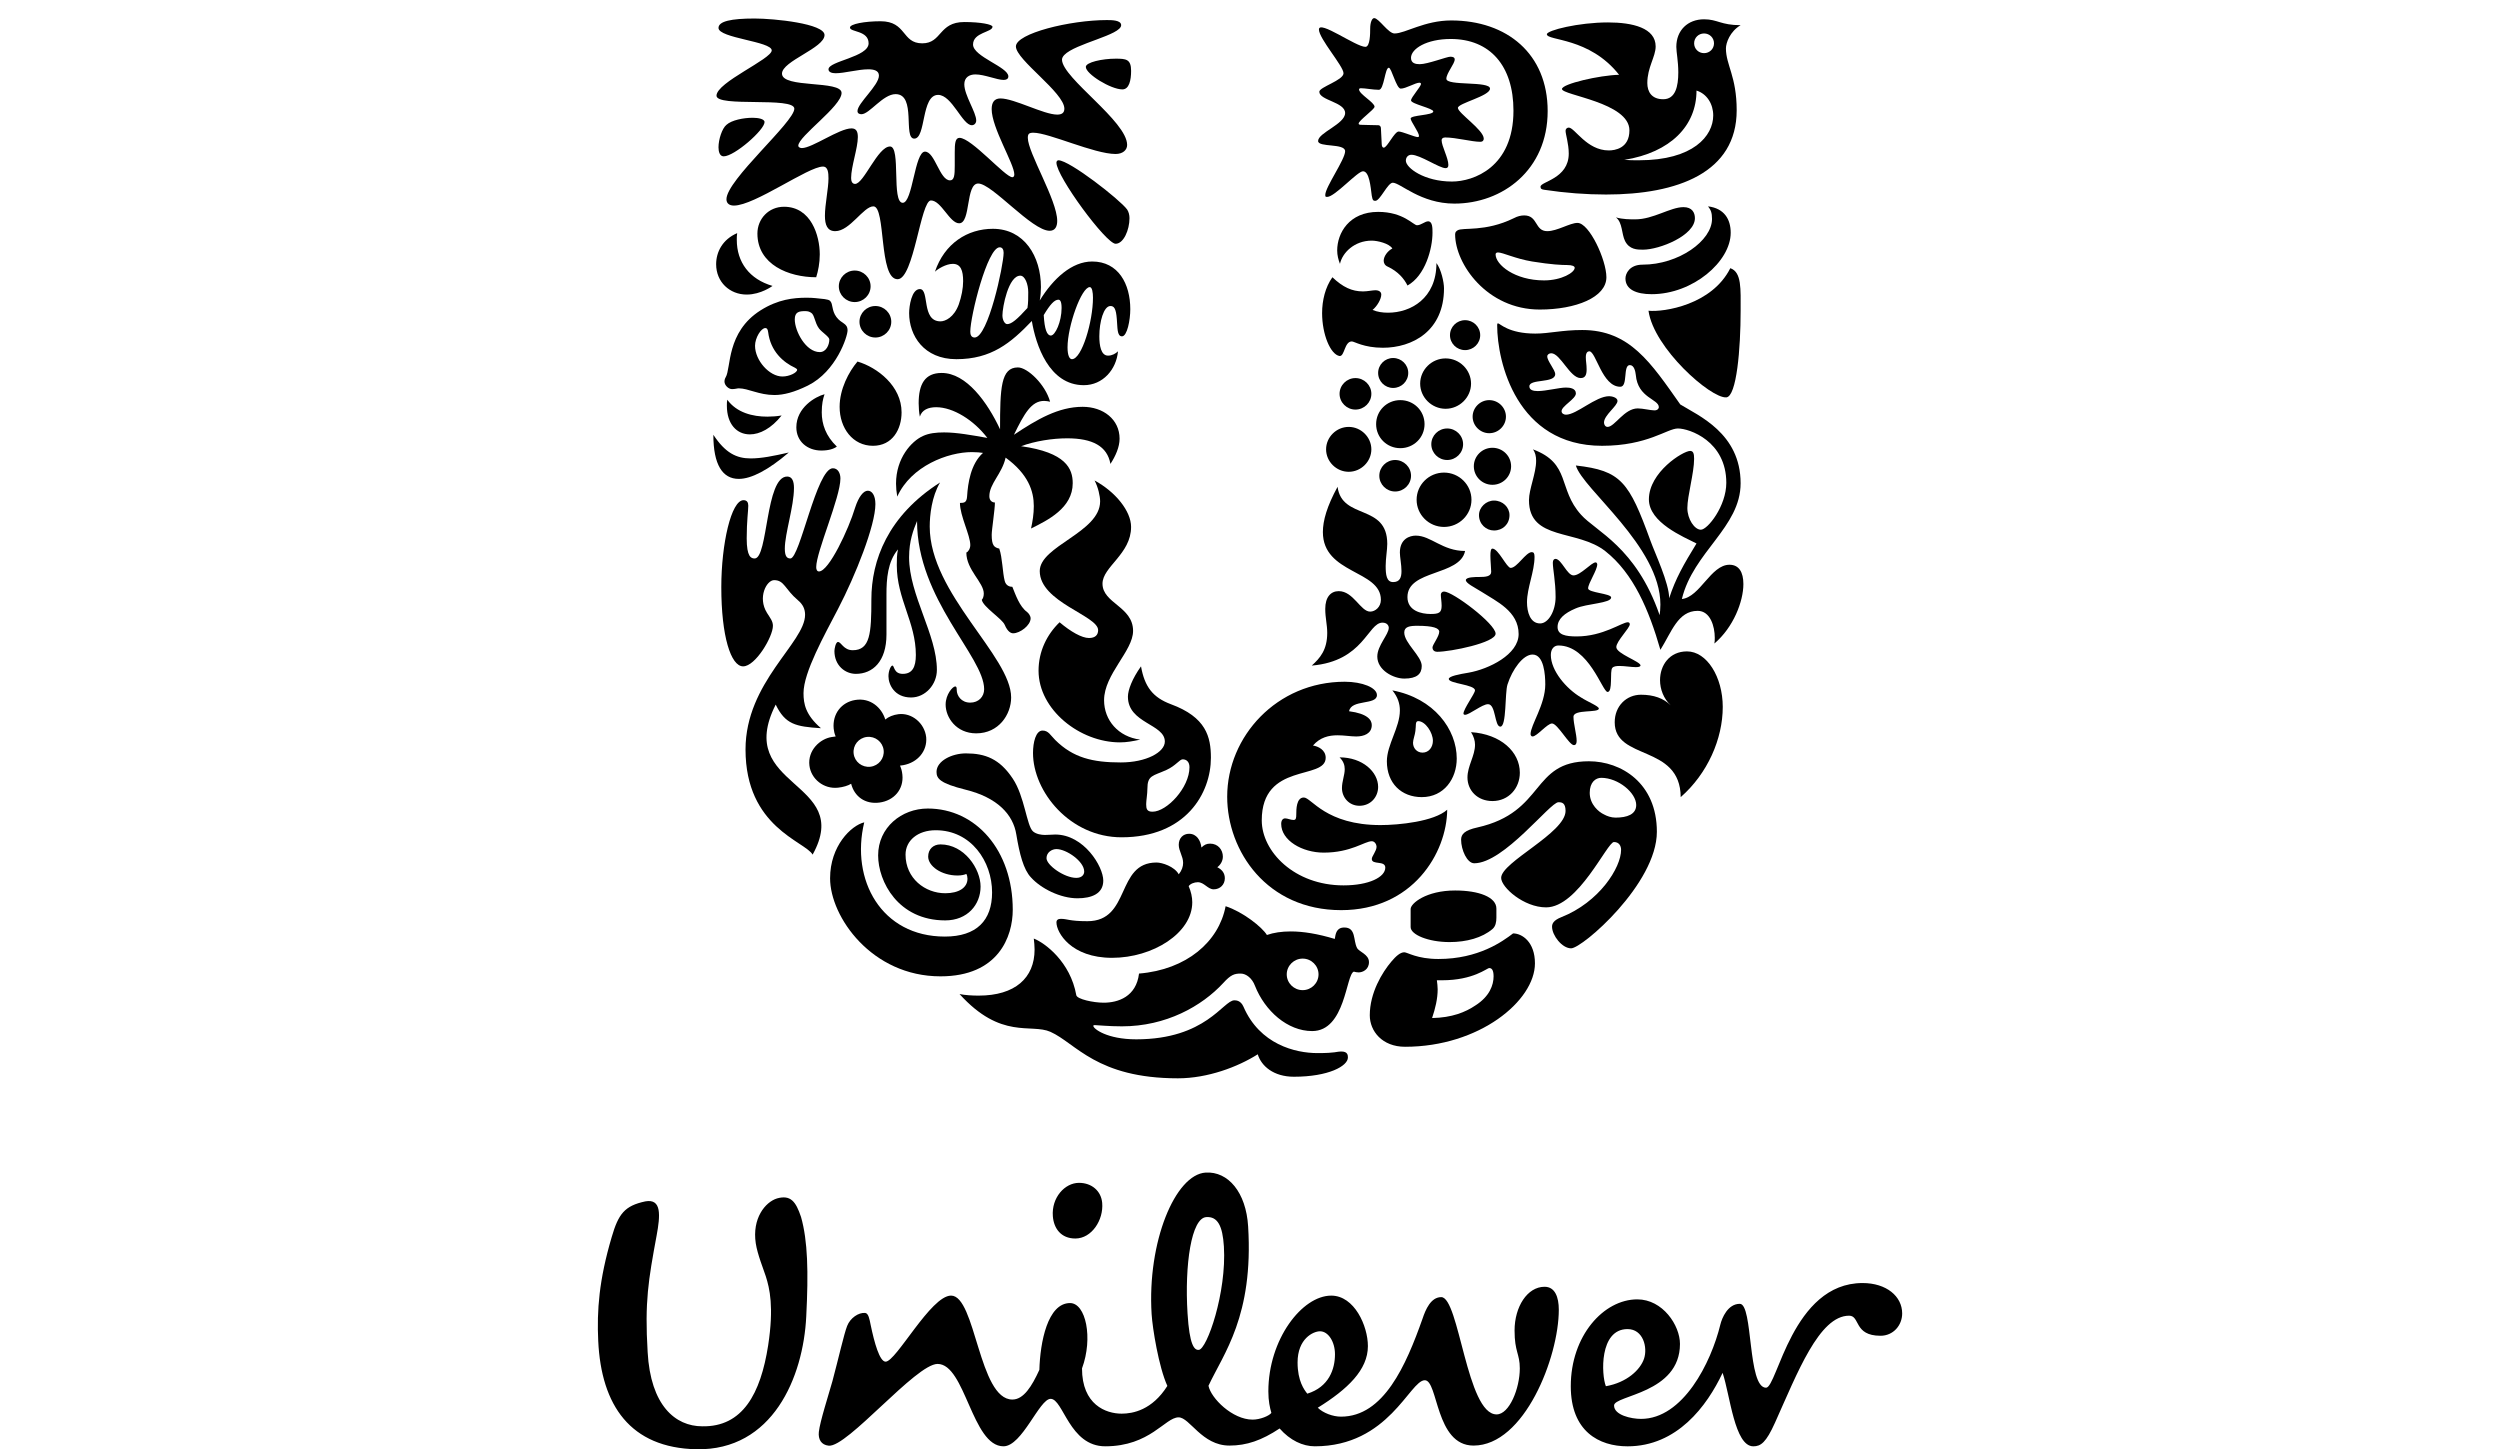 <svg width="138" height="80" viewBox="0 0 138 80" fill="none" xmlns="http://www.w3.org/2000/svg">
<g clip-path="url(#clip0)">
<path d="M42.273 70.456C42.155 70.084 41.811 69.247 41.718 68.629C41.511 67.26 42.232 66.358 42.895 66.152C43.639 65.946 43.929 66.316 44.217 67.177C44.589 68.489 44.631 70.207 44.505 72.666C44.343 76.026 42.648 80.084 38.435 79.999C34.798 79.92 33.189 77.584 33.022 74.02C32.943 72.34 33.064 70.66 33.766 68.285C34.138 67.013 34.47 66.56 35.624 66.316C36.532 66.152 36.45 67.093 36.245 68.203C35.792 70.66 35.582 71.846 35.75 74.634C35.912 77.584 37.278 78.732 38.765 78.732C40.996 78.774 41.987 76.931 42.402 74.265C42.729 72.135 42.482 71.111 42.273 70.456ZM89.84 73.366C90.709 73.366 90.958 74.385 90.75 75.002C90.543 75.616 89.8 76.316 88.644 76.519C88.395 75.903 88.271 73.366 89.84 73.366ZM73.691 74.755C73.691 74.061 73.317 73.487 72.866 73.487C72.49 73.487 71.626 73.895 71.626 75.207C71.626 76.234 71.994 76.722 72.163 76.931C73.358 76.561 73.691 75.575 73.691 74.755ZM60.841 66.398C60.783 65.741 60.263 65.293 59.56 65.293C58.777 65.293 58.038 66.109 58.117 67.134C58.167 67.81 58.569 68.366 59.358 68.366C60.263 68.366 60.924 67.342 60.841 66.398ZM67.559 68.805C67.488 67.659 67.208 67.141 66.587 67.184C65.765 67.233 65.385 69.8 65.552 72.499C65.66 74.26 65.924 74.531 66.17 74.514C66.625 74.487 67.717 71.341 67.559 68.805ZM94.963 73.118C94.451 75.224 92.899 78.323 90.583 78.323C90.047 78.323 89.096 78.117 89.096 77.584C89.096 77.01 92.734 76.931 92.734 74.184C92.734 73.161 91.784 71.725 90.379 71.725C88.52 71.725 86.707 73.734 86.707 76.52C86.707 79.017 88.271 79.837 89.841 79.837C92.568 79.837 94.221 77.623 95.088 75.781C95.502 77.011 95.746 79.837 96.783 79.837C97.195 79.837 97.486 79.632 97.982 78.528C99.218 75.78 100.418 72.626 102.071 72.626C102.689 72.626 102.319 73.734 103.805 73.734C104.506 73.734 105 73.161 105 72.502C105 71.559 104.134 70.824 102.813 70.824C98.929 70.824 98.106 76.602 97.485 76.602C96.452 76.602 96.782 71.971 96.037 71.971C95.376 71.971 95.051 72.752 94.963 73.118ZM61.916 78.034C62.535 78.034 63.6 77.834 64.438 76.503C63.959 75.448 63.617 73.315 63.569 72.538C63.323 68.566 64.866 64.83 66.555 64.726C67.793 64.652 68.783 65.814 68.897 67.698C69.202 72.647 67.54 74.713 66.708 76.495C66.848 77.186 68.03 78.363 69.145 78.363C69.557 78.363 70.055 78.158 70.18 77.992C70.097 77.707 70.013 77.338 70.013 76.804C70.013 73.936 71.873 71.518 73.484 71.518C74.765 71.518 75.508 73.197 75.508 74.306C75.508 75.615 74.392 76.683 72.741 77.707C73.031 77.992 73.565 78.199 74.022 78.199C76.379 78.199 77.612 75.371 78.525 72.788C78.689 72.296 78.98 71.601 79.557 71.601C80.549 71.601 80.964 78.075 82.612 78.075C83.316 78.075 83.893 76.639 83.893 75.536C83.893 74.716 83.604 74.633 83.604 73.445C83.604 72.135 84.307 71.03 85.26 71.03C85.837 71.03 86.046 71.601 86.046 72.296C86.046 74.919 84.143 79.796 81.338 79.796C79.227 79.796 79.392 76.189 78.649 76.189C77.819 76.189 76.662 79.836 72.577 79.836C71.913 79.836 71.212 79.509 70.635 78.852C69.645 79.509 68.816 79.796 67.866 79.796C66.339 79.796 65.676 78.238 65.058 78.238C64.314 78.238 63.489 79.836 61.008 79.836C59.026 79.836 58.695 77.216 57.994 77.216C57.373 77.216 56.423 79.836 55.391 79.836C53.653 79.836 53.285 75.289 51.754 75.289C50.556 75.289 46.771 79.907 45.744 79.802C45.331 79.759 45.157 79.453 45.2 79.043C45.258 78.476 45.75 76.958 45.95 76.24C46.284 74.994 46.59 73.629 46.762 73.193C46.932 72.754 47.39 72.441 47.758 72.474C47.944 72.492 47.999 72.835 48.057 73.118C48.266 74.131 48.557 75.164 48.886 75.164C49.466 75.164 51.382 71.517 52.498 71.517C53.863 71.517 54.026 77.255 55.884 77.255C56.505 77.255 56.961 76.519 57.373 75.615C57.415 74.096 57.828 71.929 59.067 71.929C59.935 71.929 60.349 73.853 59.727 75.535C59.726 77.542 61.046 78.034 61.916 78.034Z" fill="black"/>
<path d="M90.69 13.782C90.383 13.782 89.944 13.782 89.703 13.305C89.504 12.913 89.571 12.282 89.199 12C89.571 12.108 89.966 12.108 90.272 12.108C91.26 12.108 92.204 11.434 92.928 11.434C93.406 11.434 93.559 11.739 93.559 12.042C93.56 13 91.612 13.782 90.69 13.782ZM91.172 16.239C93.45 16.239 95.535 14.435 95.535 12.848C95.535 12.108 95.183 11.5 94.284 11.391C94.438 11.587 94.503 11.739 94.503 12.087C94.503 13.283 92.666 14.609 90.668 14.609C89.944 14.609 89.725 15.108 89.725 15.369C89.725 15.979 90.318 16.239 91.172 16.239ZM90.997 17.153C91.283 19.217 94.438 22.001 95.292 21.935C95.864 21.887 96.083 19.239 96.083 17.153C96.083 15.957 96.149 15.021 95.513 14.804C94.502 16.827 91.853 17.239 90.997 17.153Z" fill="black"/>
<path d="M41.657 30.828C42.401 30.828 42.248 26.305 43.453 26.305C43.739 26.305 43.827 26.587 43.827 26.935C43.827 27.957 43.322 29.458 43.322 30.283C43.322 30.697 43.432 30.828 43.629 30.828C44.156 30.828 45.077 25.848 45.975 25.848C46.26 25.848 46.391 26.131 46.391 26.413C46.391 27.457 45.055 30.457 45.055 31.305C45.055 31.436 45.098 31.544 45.208 31.544C45.757 31.544 46.852 29.196 47.202 28.023C47.4 27.413 47.663 27.087 47.904 27.087C48.123 27.087 48.322 27.326 48.322 27.827C48.322 29.001 47.224 31.762 46.26 33.611C45.516 35.045 44.354 37.109 44.354 38.261C44.354 38.849 44.461 39.457 45.317 40.197C43.914 40.11 43.344 39.98 42.819 38.893C40.473 43.523 47.137 43.067 44.857 47.175C44.44 46.437 41.153 45.676 41.153 41.371C41.153 37.653 44.44 35.479 44.44 33.936C44.44 33.632 44.331 33.371 44.046 33.133C43.322 32.522 43.3 32.024 42.73 32.024C42.315 32.024 41.809 32.98 42.336 33.828C42.511 34.11 42.665 34.284 42.665 34.545C42.665 35.153 41.7 36.783 41.021 36.783C40.341 36.783 39.816 35.111 39.816 32.414C39.816 30.022 40.363 27.61 41.043 27.61C41.24 27.61 41.305 27.74 41.305 27.915C41.305 28.197 41.218 28.762 41.218 29.718C41.218 30.74 41.459 30.828 41.657 30.828Z" fill="black"/>
<path d="M47.245 37.197C48.167 37.197 48.933 36.521 48.933 35.024V32.805C48.933 31.957 48.999 31.001 49.57 30.326C49.503 30.61 49.503 30.914 49.503 31.197C49.503 33.067 50.555 34.35 50.555 36.154C50.555 36.827 50.358 37.197 49.833 37.197C49.328 37.197 49.372 36.74 49.262 36.74C49.175 36.74 49.043 37.023 49.043 37.327C49.043 37.784 49.372 38.501 50.292 38.501C51.082 38.501 51.716 37.784 51.716 36.98C51.716 35.024 50.182 32.849 50.182 30.762C50.182 29.849 50.423 29.241 50.621 28.762C50.621 33.089 54.325 36.241 54.325 38.044C54.325 38.458 54.018 38.785 53.558 38.785C53.054 38.785 52.812 38.392 52.812 38.087C52.812 37.935 52.79 37.892 52.724 37.892C52.594 37.892 52.199 38.327 52.199 38.893C52.199 39.61 52.79 40.481 53.886 40.481C55.135 40.481 55.815 39.436 55.815 38.501C55.815 36.219 51.321 32.762 51.321 29.067C51.321 28.436 51.43 27.414 51.892 26.632C48.998 28.479 48.1 30.936 48.1 33.089C48.1 34.959 48.034 35.892 47.07 35.892C46.565 35.892 46.434 35.437 46.258 35.437C46.127 35.437 46.06 35.828 46.06 35.936C46.062 36.74 46.654 37.197 47.245 37.197Z" fill="black"/>
<path d="M80.455 12.717C80.733 12.532 81.969 12.825 83.567 12.042C83.764 11.935 83.961 11.891 84.136 11.891C84.905 11.891 84.707 12.76 85.409 12.76C85.956 12.76 86.66 12.304 87.077 12.304C87.73 12.304 88.673 14.348 88.673 15.304C88.673 16.413 86.989 17.087 84.993 17.087C82.079 17.087 80.323 14.565 80.323 12.934C80.324 12.804 80.39 12.76 80.455 12.717ZM85.234 15.478C86.199 15.478 86.923 15.043 86.923 14.782C86.923 14.696 86.792 14.63 86.506 14.63C86.221 14.63 85.65 14.609 84.576 14.435C83.653 14.283 82.952 13.935 82.689 13.935C82.601 13.935 82.557 13.978 82.557 14.043C82.557 14.609 83.61 15.478 85.234 15.478Z" fill="black"/>
<path d="M47.706 45.393C46.983 45.567 45.821 46.696 45.821 48.481C45.821 50.61 48.123 53.894 51.915 53.894C55.114 53.894 55.904 51.698 55.904 50.218C55.904 46.936 53.866 44.631 51.214 44.631C49.767 44.631 48.473 45.675 48.473 47.218C48.473 48.654 49.57 50.806 52.178 50.806C53.405 50.806 54.128 49.935 54.128 48.938C54.128 47.959 53.23 46.611 51.914 46.611C51.52 46.611 51.235 46.87 51.235 47.285C51.235 47.805 51.957 48.328 52.857 48.328C53.075 48.328 53.251 48.285 53.34 48.241C53.382 48.308 53.405 48.415 53.405 48.502C53.405 49.003 52.923 49.307 52.178 49.307C51.06 49.307 49.986 48.482 49.986 47.175C49.986 46.394 50.666 45.829 51.651 45.829C53.602 45.829 54.763 47.546 54.763 49.264C54.763 50.806 53.91 51.699 52.156 51.699C48.648 51.699 46.94 48.567 47.706 45.393Z" fill="black"/>
<path d="M72.728 58.131C73.779 58.131 73.725 58.044 74.054 58.044C74.382 58.044 74.405 58.24 74.405 58.371C74.405 58.849 73.33 59.436 71.423 59.436C70.305 59.436 69.625 58.849 69.428 58.197C68.332 58.892 66.667 59.523 65.022 59.523C60.53 59.523 59.39 57.587 57.986 56.958C56.912 56.479 55.268 57.415 52.966 54.871C53.273 54.936 53.69 54.958 54.019 54.958C56.034 54.958 57.109 53.981 57.109 52.414C57.109 52.218 57.087 52.003 57.065 51.808C57.679 52.047 59.083 53.089 59.412 54.936C59.455 55.154 60.353 55.349 60.923 55.349C61.713 55.349 62.721 55.023 62.874 53.741C65.505 53.524 67.281 51.981 67.654 50.023C68.595 50.327 69.67 51.175 69.933 51.611C70.306 51.481 70.743 51.415 71.247 51.415C71.949 51.415 72.739 51.546 73.68 51.829C73.725 51.546 73.768 51.198 74.207 51.198C74.865 51.198 74.689 51.916 74.909 52.327C75.019 52.544 75.567 52.675 75.567 53.11C75.567 53.524 75.215 53.677 74.996 53.677C74.908 53.677 74.798 53.655 74.732 53.634C74.294 53.786 74.272 56.915 72.431 56.915C71.073 56.915 69.823 55.806 69.274 54.416C69.121 54.003 68.792 53.741 68.485 53.741C68.135 53.741 67.937 53.807 67.522 54.264C66.338 55.545 64.365 56.654 61.932 56.654C61.186 56.654 60.595 56.587 60.441 56.587C60.352 56.587 60.352 56.609 60.352 56.631C60.352 56.783 61.097 57.371 62.72 57.371C66.578 57.371 67.521 55.218 68.134 55.218C68.223 55.218 68.484 55.218 68.638 55.566C69.538 57.652 71.5 58.131 72.728 58.131ZM71.028 53.786C71.028 54.265 71.423 54.656 71.906 54.656C72.389 54.656 72.783 54.265 72.783 53.786C72.783 53.307 72.389 52.915 71.906 52.915C71.423 52.915 71.028 53.307 71.028 53.786Z" fill="black"/>
<path d="M88.389 42.936C88.082 42.936 87.753 43.175 87.753 43.764C87.753 44.413 88.258 44.828 88.542 44.957C88.696 45.045 88.938 45.133 89.177 45.133C89.813 45.133 90.319 44.957 90.319 44.435C90.318 43.764 89.33 42.936 88.389 42.936ZM86.024 44.283C85.563 44.283 83.017 47.653 81.377 47.653C80.982 47.653 80.653 46.914 80.653 46.351C80.653 46.046 80.85 45.828 81.553 45.675C85.323 44.827 84.489 42.022 87.708 42.022C89.483 42.022 91.459 43.219 91.459 45.914C91.459 48.784 87.341 52.348 86.726 52.348C86.221 52.348 85.673 51.631 85.673 51.153C85.673 51.001 85.74 50.805 86.178 50.631C88.28 49.804 89.484 47.892 89.484 46.912C89.484 46.695 89.375 46.48 89.09 46.48C88.717 46.48 87.122 50.087 85.344 50.087C84.114 50.087 82.864 48.981 82.864 48.458C82.864 47.587 86.419 45.98 86.419 44.761C86.418 44.303 86.199 44.283 86.024 44.283Z" fill="black"/>
<path d="M42.643 15.783C42.643 15.783 42.008 16.26 41.218 16.26C40.277 16.26 39.531 15.565 39.531 14.587C39.531 13.912 39.882 13.217 40.692 12.869C40.671 12.999 40.671 13.108 40.671 13.238C40.67 14.479 41.372 15.412 42.643 15.783ZM47.334 19.957C46.852 20.522 46.347 21.479 46.347 22.457C46.347 23.631 47.071 24.608 48.189 24.608C49.263 24.608 49.767 23.696 49.767 22.762C49.767 21.305 48.43 20.282 47.334 19.957ZM40.057 20.826C40.016 20.893 39.991 20.979 39.991 21.066C39.991 21.262 40.21 21.479 40.406 21.479C40.582 21.479 40.692 21.436 40.779 21.436C41.305 21.436 41.897 21.805 42.752 21.805C43.255 21.805 43.847 21.652 44.593 21.284C46.171 20.5 46.785 18.566 46.785 18.239C46.785 17.826 46.451 17.88 46.171 17.5C45.891 17.121 45.998 16.785 45.82 16.608C45.719 16.507 45.404 16.5 45.009 16.456C44.877 16.442 44.702 16.434 44.526 16.434C43.804 16.434 42.947 16.523 41.984 17.131C40.083 18.334 40.363 20.326 40.057 20.826ZM45.208 18.13C45.36 18.335 45.779 18.588 45.779 18.74C45.779 19.043 45.602 19.436 45.252 19.436C44.484 19.436 43.871 18.283 43.871 17.63C43.871 17.218 44.113 17.174 44.441 17.174C44.594 17.174 44.66 17.196 44.769 17.261C44.966 17.37 44.966 17.804 45.208 18.13ZM43.19 20.783C42.467 20.783 41.678 19.892 41.678 19.087C41.678 18.653 42.007 18.108 42.248 18.108C42.336 18.108 42.38 18.174 42.401 18.327C42.532 19.392 43.234 20.001 43.892 20.305C43.958 20.348 44.002 20.37 44.002 20.413C44.002 20.565 43.585 20.783 43.19 20.783ZM45.054 15.304C45.163 14.956 45.251 14.522 45.251 14.043C45.251 13 44.768 11.413 43.278 11.413C42.424 11.413 41.809 12.086 41.809 12.891C41.809 14.609 43.541 15.304 45.054 15.304ZM39.377 24C39.377 25.652 39.882 26.435 40.78 26.435C41.481 26.435 42.424 25.935 43.541 24.978C42.687 25.174 42.028 25.305 41.437 25.305C40.648 25.305 40.035 25 39.377 24ZM40.145 22.065C40.123 22.175 40.123 22.283 40.123 22.391C40.123 23.413 40.67 23.978 41.394 23.978C41.94 23.978 42.577 23.652 43.145 22.934C42.906 22.977 42.62 22.999 42.357 22.999C41.547 22.999 40.67 22.783 40.145 22.065ZM45.515 21.761C45.01 21.891 43.958 22.5 43.958 23.587C43.958 24.369 44.571 24.87 45.339 24.87C45.734 24.87 46.018 24.782 46.194 24.652C45.581 24.065 45.361 23.413 45.361 22.762C45.361 22.304 45.426 22.022 45.515 21.761ZM46.303 15.804C46.303 16.282 46.698 16.674 47.18 16.674C47.662 16.674 48.057 16.283 48.057 15.804C48.057 15.326 47.662 14.934 47.18 14.934C46.698 14.934 46.303 15.326 46.303 15.804ZM47.443 17.761C47.443 18.239 47.838 18.631 48.322 18.631C48.803 18.631 49.198 18.239 49.198 17.761C49.198 17.283 48.803 16.892 48.322 16.892C47.837 16.892 47.443 17.283 47.443 17.761Z" fill="black"/>
<path d="M81.64 28.435C81.64 28.001 82.035 27.631 82.468 27.631C82.952 27.631 83.324 28.001 83.324 28.435C83.324 28.935 82.951 29.283 82.468 29.283C82.035 29.283 81.64 28.935 81.64 28.435ZM73.944 21.739C73.944 22.217 74.34 22.609 74.82 22.609C75.304 22.609 75.699 22.217 75.699 21.739C75.699 21.262 75.304 20.87 74.82 20.87C74.34 20.87 73.944 21.262 73.944 21.739ZM73.2 24.804C73.2 25.479 73.768 26.043 74.449 26.043C75.128 26.043 75.699 25.479 75.699 24.804C75.699 24.131 75.128 23.565 74.449 23.565C73.768 23.565 73.2 24.131 73.2 24.804ZM75.962 23.413C75.962 24.153 76.555 24.739 77.296 24.739C78.041 24.739 78.635 24.153 78.635 23.413C78.635 22.674 78.041 22.087 77.296 22.087C76.555 22.087 75.962 22.674 75.962 23.413ZM76.073 20.587C76.073 21.044 76.445 21.415 76.901 21.415C77.362 21.415 77.735 21.044 77.735 20.587C77.735 20.131 77.361 19.762 76.901 19.762C76.445 19.762 76.073 20.131 76.073 20.587ZM80.039 18.501C80.039 18.956 80.411 19.326 80.873 19.326C81.333 19.326 81.707 18.956 81.707 18.501C81.707 18.044 81.333 17.674 80.873 17.674C80.411 17.674 80.039 18.044 80.039 18.501ZM78.393 21.175C78.393 21.935 79.029 22.565 79.797 22.565C80.565 22.565 81.202 21.935 81.202 21.175C81.202 20.413 80.566 19.784 79.797 19.784C79.029 19.784 78.393 20.413 78.393 21.175ZM76.138 26.262C76.138 26.74 76.532 27.131 77.011 27.131C77.494 27.131 77.889 26.74 77.889 26.262C77.889 25.783 77.494 25.392 77.011 25.392C76.532 25.392 76.138 25.783 76.138 26.262ZM79.008 24.521C79.008 25 79.402 25.392 79.886 25.392C80.368 25.392 80.763 25 80.763 24.521C80.763 24.044 80.368 23.652 79.886 23.652C79.402 23.652 79.008 24.044 79.008 24.521ZM78.197 27.587C78.197 28.413 78.876 29.087 79.71 29.087C80.543 29.087 81.225 28.413 81.225 27.587C81.225 26.761 80.543 26.087 79.71 26.087C78.876 26.087 78.197 26.761 78.197 27.587ZM81.355 25.738C81.355 26.305 81.816 26.761 82.382 26.761C82.952 26.761 83.413 26.305 83.413 25.738C83.413 25.174 82.952 24.717 82.382 24.717C81.816 24.717 81.355 25.174 81.355 25.738ZM81.289 22.999C81.289 23.5 81.707 23.913 82.205 23.913C82.711 23.913 83.128 23.5 83.128 22.999C83.128 22.5 82.711 22.087 82.205 22.087C81.707 22.087 81.289 22.5 81.289 22.999Z" fill="black"/>
<path d="M83.522 51.524C82.952 51.96 81.618 52.936 79.402 52.936C78.218 52.936 77.691 52.566 77.516 52.566C77.296 52.566 77.055 52.783 76.814 53.067C76.293 53.676 75.612 54.807 75.612 56.045C75.612 56.914 76.293 57.782 77.559 57.782C81.662 57.782 84.729 55.24 84.729 53.176C84.729 52.003 84.027 51.524 83.522 51.524ZM82.382 51.285C82.559 51.135 82.601 50.894 82.601 50.654V50.154C82.601 49.523 81.64 49.155 80.324 49.155C78.722 49.155 77.867 49.87 77.867 50.176V51.176C77.867 51.59 78.832 52.003 80.017 52.003C80.96 52.003 81.816 51.764 82.382 51.285ZM82.205 53.437C82.316 53.437 82.446 53.502 82.446 53.894C82.446 54.371 82.228 55.002 81.442 55.501C80.894 55.872 80.148 56.176 79.051 56.196C79.227 55.676 79.359 55.131 79.359 54.612C79.359 54.437 79.337 54.306 79.315 54.111H79.6C81.333 54.112 82.079 53.437 82.205 53.437Z" fill="black"/>
<path d="M73.834 26.871C74.075 28.718 76.577 27.783 76.577 30.022C76.577 30.348 76.489 30.828 76.489 31.24C76.489 31.718 76.532 32.131 76.901 32.131C77.273 32.131 77.362 31.871 77.362 31.523C77.362 31.174 77.273 30.74 77.273 30.501C77.273 29.739 77.822 29.566 78.152 29.566C78.986 29.566 79.622 30.414 80.873 30.414C80.587 31.805 77.691 31.436 77.691 32.958C77.691 33.719 78.459 33.892 78.964 33.892C79.424 33.892 79.578 33.827 79.578 33.437C79.578 33.218 79.534 32.979 79.534 32.827C79.534 32.739 79.6 32.653 79.71 32.653C80.194 32.653 82.557 34.436 82.557 34.98C82.557 35.479 80.061 35.979 79.337 35.979C79.118 35.979 79.073 35.827 79.073 35.74C79.073 35.588 79.446 35.131 79.446 34.871C79.446 34.675 79.118 34.544 78.239 34.544C77.822 34.544 77.515 34.588 77.515 34.915C77.515 35.5 78.48 36.219 78.48 36.761C78.48 37.197 78.217 37.458 77.515 37.458C76.923 37.458 76.027 37 76.027 36.24C76.027 35.631 76.66 35.024 76.66 34.653C76.66 34.544 76.576 34.37 76.313 34.37C75.5 34.37 75.281 36.5 72.409 36.74C72.869 36.327 73.263 35.87 73.263 34.937C73.263 34.48 73.154 34.11 73.154 33.61C73.154 32.958 73.46 32.631 73.899 32.631C74.709 32.631 75.104 33.761 75.632 33.761C75.918 33.761 76.225 33.502 76.225 33.11C76.225 31.457 73.023 31.697 73.023 29.37C73.024 28.74 73.242 27.957 73.834 26.871ZM84.29 33.241C84.29 33.783 84.466 34.414 85.015 34.414C85.475 34.414 85.869 33.719 85.869 32.958C85.869 32.088 85.716 31.414 85.716 31.065C85.716 30.914 85.782 30.849 85.869 30.849C86.199 30.871 86.505 31.762 86.857 31.762C87.252 31.762 87.841 31.043 88.081 31.043C88.147 31.043 88.168 31.131 88.168 31.152C88.168 31.479 87.664 32.197 87.664 32.479C87.664 32.718 88.936 32.761 88.936 32.979C88.936 33.306 87.602 33.306 86.967 33.589C86.353 33.849 85.978 34.175 85.978 34.61C85.978 35.045 86.418 35.131 87.032 35.131C88.496 35.131 89.527 34.349 89.856 34.349C89.922 34.349 89.965 34.392 89.965 34.458C89.965 34.675 89.22 35.392 89.22 35.719C89.22 36.088 90.58 36.522 90.558 36.74C90.537 36.805 90.448 36.826 90.295 36.826C90.053 36.826 89.681 36.761 89.395 36.761C89.219 36.761 89.066 36.782 88.999 36.869C88.847 37.044 89.043 38.196 88.738 38.196C88.452 38.196 87.707 35.631 86.023 35.631C85.781 35.631 85.606 35.827 85.606 36.153C85.606 37.022 86.461 38.022 87.273 38.5C87.64 38.74 88.256 38.979 88.256 39.111C88.256 39.37 86.856 39.132 86.856 39.566C86.856 39.958 87.031 40.546 87.031 40.892C87.031 41.001 87.009 41.131 86.878 41.131C86.615 41.131 85.978 39.936 85.671 39.936C85.408 39.936 84.838 40.653 84.596 40.653C84.531 40.653 84.487 40.588 84.487 40.523C84.487 40.023 85.299 38.893 85.299 37.783C85.299 37.262 85.233 36.131 84.596 36.131C84.07 36.131 83.477 36.957 83.214 37.783C83.061 38.261 83.171 40.11 82.819 40.11C82.49 40.11 82.578 38.871 82.138 38.871C81.815 38.871 81.113 39.457 80.871 39.457C80.827 39.457 80.783 39.435 80.783 39.392C80.783 39.132 81.419 38.283 81.419 38.109C81.419 37.783 79.972 37.74 79.972 37.479C79.972 37.327 80.542 37.218 81.068 37.131C82.183 36.935 83.828 36.131 83.828 35.001C83.828 33.74 82.6 33.196 81.792 32.674C81.375 32.413 80.915 32.197 80.915 32.023C80.915 31.849 81.441 31.849 81.66 31.849C81.989 31.849 82.314 31.827 82.314 31.566C82.314 31.37 82.27 30.98 82.27 30.675C82.27 30.457 82.292 30.283 82.381 30.283C82.709 30.283 83.17 31.348 83.39 31.348C83.74 31.348 84.223 30.478 84.553 30.478C84.661 30.478 84.706 30.544 84.706 30.739C84.707 31.544 84.29 32.457 84.29 33.241Z" fill="black"/>
<path d="M74.471 39.261C75.48 39.392 75.722 39.739 75.722 40.023C75.722 40.501 75.283 40.653 74.865 40.653C74.559 40.653 74.208 40.588 73.835 40.588C73.352 40.588 72.871 40.697 72.476 41.153C72.761 41.196 73.178 41.393 73.178 41.828C73.178 43.089 69.649 42.044 69.649 45.285C69.649 47.002 71.447 48.873 74.164 48.873C75.569 48.873 76.468 48.416 76.468 47.893C76.468 47.481 75.723 47.762 75.723 47.414C75.723 47.262 75.986 46.979 75.986 46.738C75.986 46.633 75.898 46.436 75.723 46.436C75.326 46.436 74.581 47.065 73.068 47.065C71.884 47.065 70.722 46.393 70.722 45.479C70.722 45.284 70.81 45.174 70.942 45.174C71.073 45.174 71.248 45.262 71.402 45.262C71.534 45.262 71.555 45.174 71.555 44.936C71.555 44.696 71.555 44.022 71.971 44.022C72.389 44.022 73.178 45.544 76.205 45.544C77.209 45.544 79.162 45.35 79.886 44.696C79.864 47.088 77.976 50.24 74.033 50.24C69.933 50.24 67.741 46.979 67.741 43.978C67.741 40.653 70.48 37.632 74.23 37.632C75.193 37.632 76.007 37.957 76.007 38.37C76.006 38.937 74.58 38.588 74.471 39.261ZM81.201 40.415C81.355 40.653 81.421 40.892 81.421 41.109C81.421 41.719 81.004 42.284 81.004 42.915C81.004 43.632 81.553 44.218 82.382 44.218C83.281 44.218 83.895 43.503 83.895 42.654C83.895 41.501 82.843 40.523 81.201 40.415ZM73.944 41.806C74.162 42.022 74.229 42.24 74.229 42.458C74.229 42.784 74.076 43.132 74.076 43.502C74.076 44.022 74.471 44.479 75.04 44.479C75.655 44.479 76.073 44 76.073 43.437C76.073 42.611 75.215 41.806 73.944 41.806ZM76.858 38.109C79.161 38.544 80.412 40.262 80.412 41.872C80.412 42.981 79.71 44.001 78.481 44.001C77.362 44.001 76.555 43.24 76.555 42.023C76.555 41.11 77.273 40.154 77.273 39.218C77.273 38.849 77.164 38.479 76.858 38.109ZM77.999 41.001C77.999 41.305 78.218 41.545 78.525 41.545C78.875 41.545 79.096 41.24 79.096 40.892C79.096 40.436 78.678 39.806 78.284 39.806C78.108 39.806 78.174 40.066 78.13 40.349C78.108 40.566 77.999 40.827 77.999 41.001Z" fill="black"/>
<path d="M53.801 18.631C54.546 18.631 55.4 14.63 55.4 13.956C55.4 13.782 55.335 13.651 55.182 13.651C54.502 13.651 53.56 17.457 53.56 18.305C53.559 18.457 53.603 18.631 53.801 18.631ZM59.171 19.827C59.718 19.827 60.332 17.739 60.332 16.434C60.332 16.151 60.288 15.848 60.156 15.848C59.695 15.848 58.928 18 58.928 19.174C58.929 19.631 59.039 19.827 59.171 19.827ZM55.596 17.891C55.837 17.891 56.144 17.629 56.716 17C56.759 16.718 56.759 16.456 56.759 16.13C56.759 15.696 56.583 15.217 56.321 15.217C55.662 15.217 55.334 16.957 55.334 17.414C55.335 17.674 55.465 17.891 55.596 17.891ZM58.6 17C58.6 16.63 58.512 16.543 58.425 16.543C58.205 16.543 57.965 16.805 57.614 17.392C57.658 18.174 57.789 18.522 58.008 18.522C58.249 18.522 58.6 17.761 58.6 17ZM60.288 14.435C61.735 14.435 62.392 15.674 62.392 17.066C62.392 17.674 62.218 18.566 61.933 18.566C61.648 18.566 61.692 18.065 61.648 17.609C61.604 17.022 61.494 16.892 61.296 16.892C60.923 16.892 60.683 17.761 60.683 18.566C60.683 19.065 60.771 19.631 61.164 19.631C61.384 19.631 61.581 19.522 61.713 19.392C61.626 20.391 60.879 21.262 59.828 21.262C57.898 21.262 57.175 19.022 56.957 17.718C55.795 18.935 54.721 19.827 52.791 19.827C50.995 19.827 50.184 18.522 50.184 17.283C50.184 16.913 50.315 15.957 50.776 15.957C51.324 15.957 50.842 17.739 51.915 17.739C52.179 17.739 52.66 17.521 52.924 16.805C53.077 16.369 53.165 15.914 53.165 15.521C53.165 14.934 53.034 14.565 52.595 14.565C52.222 14.565 51.761 14.847 51.608 15C52.135 13.434 53.406 12.63 54.807 12.63C56.54 12.63 57.46 14.152 57.46 15.848C57.46 16.086 57.438 16.347 57.394 16.587C58.139 15.369 59.171 14.435 60.288 14.435Z" fill="black"/>
<path d="M56.189 20.282C55.246 20.282 55.203 21.415 55.203 23.696C54.501 22.196 53.34 20.587 51.981 20.587C51.06 20.587 50.71 21.196 50.71 22.26C50.71 22.478 50.732 22.805 50.776 22.999C50.886 22.631 51.236 22.478 51.674 22.478C52.618 22.478 53.757 23.195 54.502 24.174C53.648 24.022 52.815 23.869 52.114 23.869C51.675 23.869 51.281 23.913 50.952 24.065C50.316 24.348 49.461 25.283 49.461 26.696C49.461 26.914 49.483 27.152 49.528 27.413C50.295 25.717 52.333 24.956 53.648 24.956C53.912 24.956 54.108 24.978 54.262 25C53.582 25.608 53.429 26.674 53.384 27.391C53.364 27.739 53.231 27.762 52.989 27.762C52.989 28.478 53.56 29.544 53.56 30.087C53.56 30.283 53.451 30.457 53.342 30.501C53.342 31.457 54.305 32.153 54.305 32.761C54.305 32.913 54.262 33.044 54.195 33.11C54.262 33.502 55.322 34.159 55.459 34.489C55.628 34.89 55.818 34.958 55.927 34.958C56.3 34.958 56.89 34.523 56.89 34.131C56.89 34.001 56.781 33.849 56.694 33.783C56.277 33.48 56.058 32.827 55.882 32.393C55.728 32.393 55.53 32.328 55.461 32.072C55.341 31.622 55.335 30.784 55.16 30.283C54.874 30.218 54.742 30.109 54.742 29.522C54.742 29.239 54.919 28.13 54.919 27.738C54.787 27.738 54.612 27.652 54.612 27.391C54.612 26.696 55.314 26.152 55.51 25.261C56.76 26.173 57.066 27.108 57.066 27.935C57.066 28.369 57 28.782 56.913 29.174C57.834 28.717 59.214 28.043 59.214 26.674C59.214 25.868 58.842 24.977 56.364 24.63C57.131 24.347 58.097 24.195 58.907 24.195C60.311 24.195 61.121 24.63 61.296 25.608C61.581 25.173 61.801 24.673 61.801 24.217C61.801 23.151 60.901 22.456 59.762 22.456C58.425 22.456 57.241 23.151 55.969 24C56.541 22.826 56.933 22.13 57.636 22.13C57.745 22.13 57.855 22.152 57.965 22.174C57.702 21.218 56.716 20.282 56.189 20.282Z" fill="black"/>
<path d="M93.121 35.957C94.219 35.957 95.096 37.37 95.096 39.023C95.096 40.783 94.262 42.697 92.775 44.001C92.753 41.066 89.132 42.001 89.132 39.871C89.132 38.959 89.791 38.349 90.581 38.349C91.283 38.349 91.831 38.545 92.226 38.937C91.831 38.567 91.634 38.044 91.634 37.545C91.634 36.717 92.16 35.957 93.121 35.957Z" fill="black"/>
<path d="M73.549 15.304C74.12 15.848 74.623 16.086 75.237 16.086C75.48 16.086 75.766 16.022 75.919 16.022C76.117 16.022 76.247 16.108 76.247 16.26C76.247 16.5 76.028 16.892 75.765 17.109C76.028 17.218 76.314 17.261 76.621 17.261C77.866 17.261 79.292 16.478 79.292 14.522C79.556 14.869 79.709 15.587 79.709 15.914C79.709 18.283 77.954 19.196 76.335 19.196C75.282 19.196 74.755 18.847 74.622 18.847C74.207 18.847 74.229 19.675 73.944 19.653C73.439 19.566 72.98 18.457 72.98 17.283C72.98 16.587 73.156 15.848 73.549 15.304ZM76.858 13.717C76.683 13.434 76.028 13.283 75.722 13.283C74.755 13.283 74.097 13.956 73.966 14.565C73.879 14.348 73.813 14.087 73.813 13.826C73.813 12.869 74.471 11.696 76.073 11.696C77.472 11.696 78.02 12.434 78.219 12.434C78.438 12.434 78.657 12.217 78.833 12.217C79.074 12.217 79.074 12.586 79.074 12.848C79.074 13.717 78.678 15.217 77.692 15.761C77.516 15.391 77.165 14.978 76.599 14.717C76.445 14.652 76.38 14.522 76.38 14.392C76.379 14.152 76.598 13.847 76.858 13.717Z" fill="black"/>
<path d="M58.315 8.978C58.315 9.739 61.054 13.456 61.581 13.456C62.02 13.456 62.348 12.695 62.348 12.042C62.348 11.87 62.304 11.696 62.218 11.565C61.823 11.021 59.039 8.847 58.425 8.847C58.358 8.847 58.315 8.913 58.315 8.978ZM42.203 6.739C42.203 7.174 40.538 8.63 39.947 8.63C39.728 8.63 39.661 8.37 39.661 8.131C39.661 7.696 39.859 7.087 40.1 6.891C40.384 6.63 41.042 6.501 41.546 6.501C41.853 6.501 42.203 6.565 42.203 6.739ZM62.218 8C62.218 6.695 58.661 4.325 58.622 3.304C58.618 3.211 58.67 3.118 58.749 3.035C59.358 2.397 61.888 1.933 61.888 1.39C61.888 1.108 61.361 1.108 61.098 1.108C59.06 1.108 56.078 1.847 56.078 2.564C56.078 3.304 58.753 5.109 58.753 6C58.753 6.239 58.599 6.326 58.358 6.326C57.613 6.326 55.991 5.434 55.224 5.434C54.873 5.434 54.74 5.673 54.74 6.022C54.74 7.065 55.99 9.043 55.99 9.629C55.99 9.695 55.968 9.782 55.88 9.782C55.486 9.782 53.624 7.609 52.965 7.609C52.725 7.609 52.702 7.934 52.702 8.413V9.152C52.702 9.652 52.68 9.956 52.441 9.956C51.869 9.956 51.607 8.37 51.059 8.37C50.489 8.37 50.379 11.195 49.832 11.195C49.196 11.195 49.744 8.086 49.13 8.086C48.451 8.086 47.683 10.152 47.2 10.152C47.026 10.152 46.982 9.978 46.982 9.825C46.982 9.195 47.353 8.174 47.353 7.566C47.353 7.26 47.266 7.087 47.004 7.087C46.323 7.087 44.833 8.174 44.264 8.174C44.176 8.174 44.066 8.131 44.066 8.043C44.066 7.523 46.455 5.87 46.455 5.131C46.455 4.412 43.166 4.892 43.166 4.064C43.166 3.369 45.514 2.652 45.514 1.934C45.514 1.303 42.729 1.022 41.655 1.022C40.361 1.022 39.661 1.173 39.661 1.542C39.661 2.108 42.599 2.283 42.599 2.782C42.599 3.261 39.551 4.543 39.551 5.282C39.551 5.935 43.847 5.325 43.847 6C43.847 6.739 40.1 9.934 40.1 10.999C40.1 11.239 40.275 11.348 40.515 11.348C41.655 11.348 44.613 9.195 45.425 9.195C45.71 9.195 45.732 9.543 45.732 9.847C45.732 10.413 45.536 11.282 45.536 11.913C45.536 12.413 45.667 12.76 46.105 12.76C46.917 12.76 47.661 11.391 48.21 11.391C48.911 11.391 48.495 15.413 49.547 15.413C50.445 15.413 50.817 11.065 51.388 11.065C51.958 11.065 52.419 12.326 52.945 12.326C53.601 12.326 53.295 10.13 53.997 10.13C54.763 10.13 56.955 12.739 57.942 12.739C58.248 12.739 58.358 12.499 58.358 12.195C58.358 11.042 56.736 8.435 56.736 7.609C56.736 7.392 56.801 7.326 57.042 7.326C57.897 7.326 60.397 8.5 61.58 8.5C61.977 8.5 62.218 8.283 62.218 8ZM59.937 3.695C59.937 4.086 61.318 4.935 61.955 4.935C62.327 4.935 62.437 4.434 62.437 3.912C62.437 3.261 62.153 3.239 61.582 3.239C60.858 3.239 59.937 3.434 59.937 3.695ZM54.786 1.477C54.786 1.347 54.129 1.216 53.23 1.216C51.805 1.216 52.003 2.392 50.907 2.392C49.767 2.392 50.051 1.173 48.605 1.173C47.728 1.173 46.918 1.325 46.918 1.521C46.918 1.782 47.947 1.673 47.947 2.392C47.947 3.152 45.733 3.369 45.733 3.826C45.733 3.978 45.908 4.043 46.127 4.043C46.611 4.043 47.376 3.826 47.925 3.826C48.232 3.826 48.517 3.891 48.517 4.173C48.517 4.717 47.333 5.696 47.333 6.13C47.333 6.261 47.442 6.305 47.552 6.305C47.991 6.305 48.736 5.196 49.437 5.196C50.599 5.196 49.833 7.652 50.467 7.652C51.125 7.652 50.84 5.238 51.783 5.238C52.551 5.238 53.12 6.912 53.646 6.912C53.778 6.912 53.887 6.804 53.887 6.652C53.887 6.196 53.23 5.26 53.23 4.652C53.23 4.282 53.493 4.108 53.843 4.108C54.347 4.108 55.027 4.412 55.398 4.412C55.53 4.412 55.661 4.369 55.661 4.217C55.661 3.695 53.712 3.13 53.712 2.457C53.713 1.782 54.786 1.782 54.786 1.477Z" fill="black"/>
<path d="M93.647 5C93.647 6.934 92.226 8.413 89.659 8.826C89.944 8.847 90.207 8.847 90.471 8.847C93.472 8.847 94.57 7.5 94.57 6.37C94.57 5.739 94.218 5.174 93.647 5ZM89.944 7.195C89.944 5.652 86.221 5.26 86.221 4.913C86.221 4.631 88.3 4.151 89.374 4.129C87.73 2.043 85.387 2.261 85.387 1.891C85.387 1.673 87.142 1.238 88.762 1.238C90.12 1.238 91.392 1.542 91.392 2.564C91.392 3.13 90.932 3.718 90.932 4.586C90.932 5.065 91.171 5.478 91.809 5.478C92.49 5.478 92.642 4.761 92.642 3.999C92.642 3.369 92.533 2.891 92.533 2.586C92.533 1.673 93.165 1.065 94.064 1.065C94.81 1.065 94.986 1.39 96.083 1.39C95.49 1.739 95.271 2.37 95.271 2.673C95.271 3.587 95.865 4.217 95.865 6.087C95.865 9.521 92.621 10.738 88.652 10.738C87.561 10.738 86.397 10.651 85.255 10.478C85.081 10.456 85.037 10.413 85.037 10.304C85.037 10.021 86.595 9.869 86.595 8.478C86.595 7.934 86.419 7.413 86.419 7.218C86.419 7.109 86.507 7.043 86.595 7.043C86.924 7.043 87.583 8.304 88.806 8.304C89.132 8.304 89.944 8.195 89.944 7.195ZM93.516 2.391C93.516 2.695 93.757 2.934 94.064 2.934C94.371 2.934 94.613 2.695 94.613 2.391C94.613 2.087 94.371 1.847 94.064 1.847C93.757 1.847 93.516 2.087 93.516 2.391Z" fill="black"/>
<path d="M91.568 22.478C91.568 22.022 90.405 21.979 90.296 20.695C90.273 20.5 90.207 20.153 89.966 20.153C89.572 20.153 89.878 21.349 89.44 21.349C88.432 21.349 88.103 19.392 87.73 19.392C87.642 19.392 87.537 19.457 87.537 19.718C87.537 19.957 87.582 20.109 87.582 20.391C87.582 20.674 87.515 20.87 87.252 20.87C86.66 20.87 86.133 19.5 85.628 19.5C85.519 19.5 85.409 19.566 85.409 19.674C85.409 19.935 85.847 20.413 85.847 20.652C85.847 21.175 84.421 20.891 84.421 21.327C84.421 21.523 84.618 21.587 84.882 21.587C85.343 21.587 86.067 21.393 86.44 21.393C86.66 21.393 86.989 21.436 86.989 21.717C86.989 22.022 86.199 22.413 86.199 22.696C86.199 22.826 86.33 22.891 86.44 22.891C87.032 22.891 88.08 21.87 88.826 21.87C88.957 21.87 89.286 21.935 89.286 22.131C89.286 22.413 88.541 22.912 88.541 23.326C88.541 23.435 88.608 23.565 88.739 23.565C89.131 23.565 89.658 22.544 90.404 22.544C90.689 22.544 91.106 22.653 91.326 22.653C91.503 22.653 91.568 22.544 91.568 22.478ZM92.138 33.022C92.49 31.936 92.929 31.174 93.647 30C92.929 29.632 91.019 28.848 91.019 27.565C91.019 26.065 92.905 24.891 93.296 24.891C93.472 24.891 93.515 25.044 93.515 25.327C93.515 26.109 93.142 27.369 93.142 28.044C93.142 28.652 93.537 29.24 93.888 29.24C94.261 29.24 95.292 27.936 95.292 26.652C95.292 24.347 93.252 23.652 92.62 23.652C92.028 23.652 90.953 24.608 88.431 24.608C83.719 24.608 82.644 19.979 82.644 17.956C82.644 17.869 82.665 17.848 82.687 17.848C82.797 17.848 83.259 18.414 84.749 18.414C85.517 18.414 86.219 18.217 87.339 18.217C89.964 18.217 91.128 20.023 92.752 22.326C93.734 22.934 96.082 23.913 96.082 26.674C96.082 29.109 93.471 30.457 92.839 33.066C93.843 32.958 94.436 31.174 95.467 31.174C95.994 31.174 96.235 31.588 96.235 32.241C96.235 33.196 95.686 34.632 94.633 35.523C94.655 35.436 94.655 35.327 94.655 35.196C94.655 34.588 94.414 33.719 93.711 33.719C92.619 33.719 92.268 34.893 91.654 35.87C91.018 33.654 90.163 31.653 88.628 30.435C87.076 29.196 84.399 29.869 84.399 27.609C84.399 27 84.794 26.131 84.794 25.435C84.794 25.196 84.75 24.978 84.618 24.804C86.724 25.587 85.978 26.978 87.274 28.413C88.08 29.327 90.317 30.196 91.611 33.957C91.632 33.849 91.654 33.566 91.654 33.371C91.654 30.153 87.36 27 86.987 25.695C89.482 25.978 89.92 26.587 91.105 29.848C91.348 30.523 92.138 32.197 92.138 33.022Z" fill="black"/>
<path d="M80.148 10.021C78.612 10.021 77.603 9.261 77.603 8.869C77.603 8.673 77.735 8.543 77.911 8.543C78.393 8.543 79.446 9.282 79.796 9.282C79.885 9.282 79.95 9.239 79.95 9.108C79.95 8.717 79.577 8.065 79.577 7.74C79.577 7.652 79.644 7.588 79.775 7.588C80.367 7.588 81.244 7.827 81.706 7.827C81.859 7.827 81.903 7.74 81.903 7.652C81.903 7.174 80.476 6.239 80.476 5.956C80.476 5.696 82.249 5.303 82.249 4.892C82.249 4.456 79.839 4.761 79.839 4.347C79.839 4.043 80.3 3.521 80.3 3.282C80.3 3.174 80.212 3.13 80.059 3.13C79.862 3.13 78.809 3.543 78.37 3.543C78.151 3.543 77.887 3.5 77.887 3.195C77.887 2.695 78.743 2.152 80.081 2.152C82.248 2.152 83.543 3.63 83.543 6.108C83.545 9.239 81.333 10.021 80.148 10.021ZM75.875 5.891C75.875 5.652 75.019 5.196 75.019 4.935C75.019 4.892 75.061 4.87 75.128 4.87C75.37 4.87 75.787 4.957 76.117 4.957C76.402 4.957 76.445 3.739 76.661 3.739C76.814 3.739 77.077 4.892 77.32 4.892C77.604 4.892 78.13 4.565 78.35 4.565C78.393 4.565 78.438 4.586 78.438 4.631C78.438 4.783 77.889 5.369 77.889 5.543C77.889 5.739 79.118 5.978 79.118 6.152C79.118 6.37 77.867 6.348 77.867 6.544C77.867 6.695 78.328 7.304 78.328 7.5C78.328 7.544 78.306 7.566 78.262 7.566C78.086 7.566 77.407 7.26 77.209 7.26C76.968 7.26 76.577 8.152 76.38 8.152C76.314 8.152 76.271 8.065 76.271 7.956L76.227 7.087C76.227 7 76.184 6.912 76.073 6.912C75.81 6.912 75.305 6.89 75.15 6.89C75.04 6.89 74.997 6.869 74.997 6.825C74.996 6.651 75.875 6.043 75.875 5.891ZM75.237 9.455C75.589 9.455 75.655 10.304 75.722 10.803C75.766 11.065 75.81 11.086 75.919 11.086C76.183 11.086 76.599 10.086 76.881 10.086C77.296 10.086 78.416 11.239 80.28 11.239C82.931 11.239 85.431 9.39 85.431 6.13C85.431 2.978 83.193 1.129 80.104 1.129C78.636 1.129 77.559 1.847 76.989 1.847C76.643 1.869 76.117 1 75.853 1C75.743 1 75.634 1.216 75.634 1.586C75.634 1.826 75.634 2.586 75.37 2.586C74.842 2.586 72.805 1.087 72.805 1.629C72.805 2.13 74.162 3.652 74.162 4.043C74.162 4.434 72.826 4.805 72.826 5.065C72.826 5.543 74.251 5.63 74.251 6.239C74.251 6.847 72.759 7.326 72.759 7.783C72.759 8.152 74.251 7.892 74.251 8.348C74.251 8.804 73.155 10.326 73.155 10.759C73.155 10.869 73.176 10.869 73.263 10.869C73.68 10.869 74.93 9.455 75.237 9.455Z" fill="black"/>
<path d="M65.308 47.632C65.308 47.828 65.242 48.045 65.067 48.262C64.827 47.828 64.146 47.61 63.839 47.611C61.581 47.611 62.436 50.85 60.025 50.85C59.017 50.85 58.929 50.72 58.557 50.72C58.403 50.72 58.316 50.785 58.316 50.915C58.316 51.482 59.127 52.872 61.385 52.872C63.642 52.872 65.813 51.503 65.813 49.805C65.813 49.523 65.747 49.221 65.615 48.916C65.703 48.785 65.923 48.698 66.12 48.698C66.47 48.698 66.668 49.091 66.996 49.091C67.348 49.091 67.611 48.829 67.611 48.482C67.611 48.197 67.457 48.003 67.195 47.871C67.371 47.742 67.502 47.524 67.502 47.285C67.502 46.914 67.238 46.568 66.799 46.568C66.601 46.568 66.471 46.634 66.318 46.783C66.275 46.394 66.055 46.024 65.638 46.024C65.309 46.024 65.067 46.262 65.067 46.633C65.067 46.979 65.308 47.263 65.308 47.632Z" fill="black"/>
<path d="M53.296 43.59C55.05 44.022 55.927 44.957 56.101 46.067C56.277 47.131 56.496 48.002 56.912 48.436C57.46 49.046 58.534 49.586 59.477 49.586C60.267 49.586 60.901 49.328 60.901 48.61C60.901 47.827 59.828 46.066 58.249 46.066C58.096 46.066 57.898 46.089 57.679 46.089C57.481 46.089 57.196 46.045 57.022 45.893C56.672 45.587 56.561 43.957 55.904 42.979C55.181 41.892 54.392 41.587 53.318 41.587C52.552 41.587 51.696 41.999 51.696 42.608C51.696 42.98 51.893 43.24 53.296 43.59ZM59.412 48.459C58.753 48.459 57.767 47.761 57.767 47.37C57.767 47.043 58.075 46.869 58.314 46.869C58.863 46.869 59.848 47.545 59.848 48.11C59.849 48.262 59.739 48.459 59.412 48.459Z" fill="black"/>
<path d="M57.394 31.523C57.394 30.131 60.727 29.392 60.727 27.674C60.727 27.391 60.617 26.892 60.42 26.522C61.581 27.152 62.436 28.218 62.436 29.087C62.436 30.588 60.858 31.284 60.858 32.219C60.858 33.306 62.546 33.48 62.546 34.827C62.546 35.935 60.945 37.218 60.945 38.653C60.945 39.762 61.735 40.674 62.939 40.827C62.545 40.914 62.195 40.979 61.822 40.979C59.607 40.979 57.328 39.175 57.328 37.022C57.328 35.957 57.789 35.024 58.489 34.349C59.104 34.871 59.717 35.218 60.112 35.218C60.462 35.218 60.617 35.045 60.617 34.784C60.617 33.979 57.394 33.241 57.394 31.523ZM64.387 42.502C63.636 42.843 63.336 42.784 63.336 43.546C63.336 43.828 63.269 44.196 63.269 44.392C63.269 44.653 63.313 44.806 63.619 44.806C64.409 44.806 65.659 43.48 65.659 42.349C65.659 42.044 65.483 41.915 65.285 41.915C65.11 41.915 64.914 42.262 64.387 42.502ZM64.299 40.935C64.299 39.958 62.261 39.936 62.261 38.457C62.261 38.087 62.501 37.458 62.984 36.782C63.182 37.913 63.641 38.501 64.629 38.871C66.579 39.587 66.842 40.674 66.842 41.828C66.842 43.785 65.461 46.219 61.91 46.219C59.06 46.219 57.022 43.697 57.022 41.566C57.022 40.979 57.175 40.327 57.548 40.327C57.877 40.327 57.986 40.588 58.249 40.848C59.236 41.828 60.31 42.087 61.866 42.087C63.269 42.088 64.299 41.523 64.299 40.935Z" fill="black"/>
<path d="M48.777 41.407C48.83 41.861 48.503 42.27 48.046 42.324C47.588 42.377 47.173 42.051 47.121 41.598C47.067 41.143 47.394 40.732 47.852 40.679C48.31 40.626 48.724 40.952 48.777 41.407ZM44.68 42.262C44.773 43.004 45.471 43.567 46.259 43.48C46.544 43.449 46.807 43.372 46.983 43.263C47.159 43.958 47.747 44.406 48.542 44.302C49.35 44.198 49.898 43.567 49.811 42.762C49.789 42.546 49.745 42.414 49.68 42.262C49.68 42.262 49.787 42.251 49.867 42.236C50.659 42.087 51.192 41.457 51.126 40.697C51.039 39.914 50.331 39.333 49.594 39.423C49.308 39.458 49.044 39.566 48.868 39.718C48.67 39.067 48.052 38.5 47.209 38.639C46.447 38.764 45.943 39.405 46.019 40.218C46.032 40.351 46.062 40.501 46.129 40.653C46.129 40.653 45.999 40.672 45.91 40.684C45.27 40.779 44.576 41.417 44.68 42.262Z" fill="black"/>
</g>
<defs>
<clipPath id="clip0">
<rect width="72" height="79" fill="white" transform="translate(33 1)"/>
</clipPath>
</defs>
</svg>
